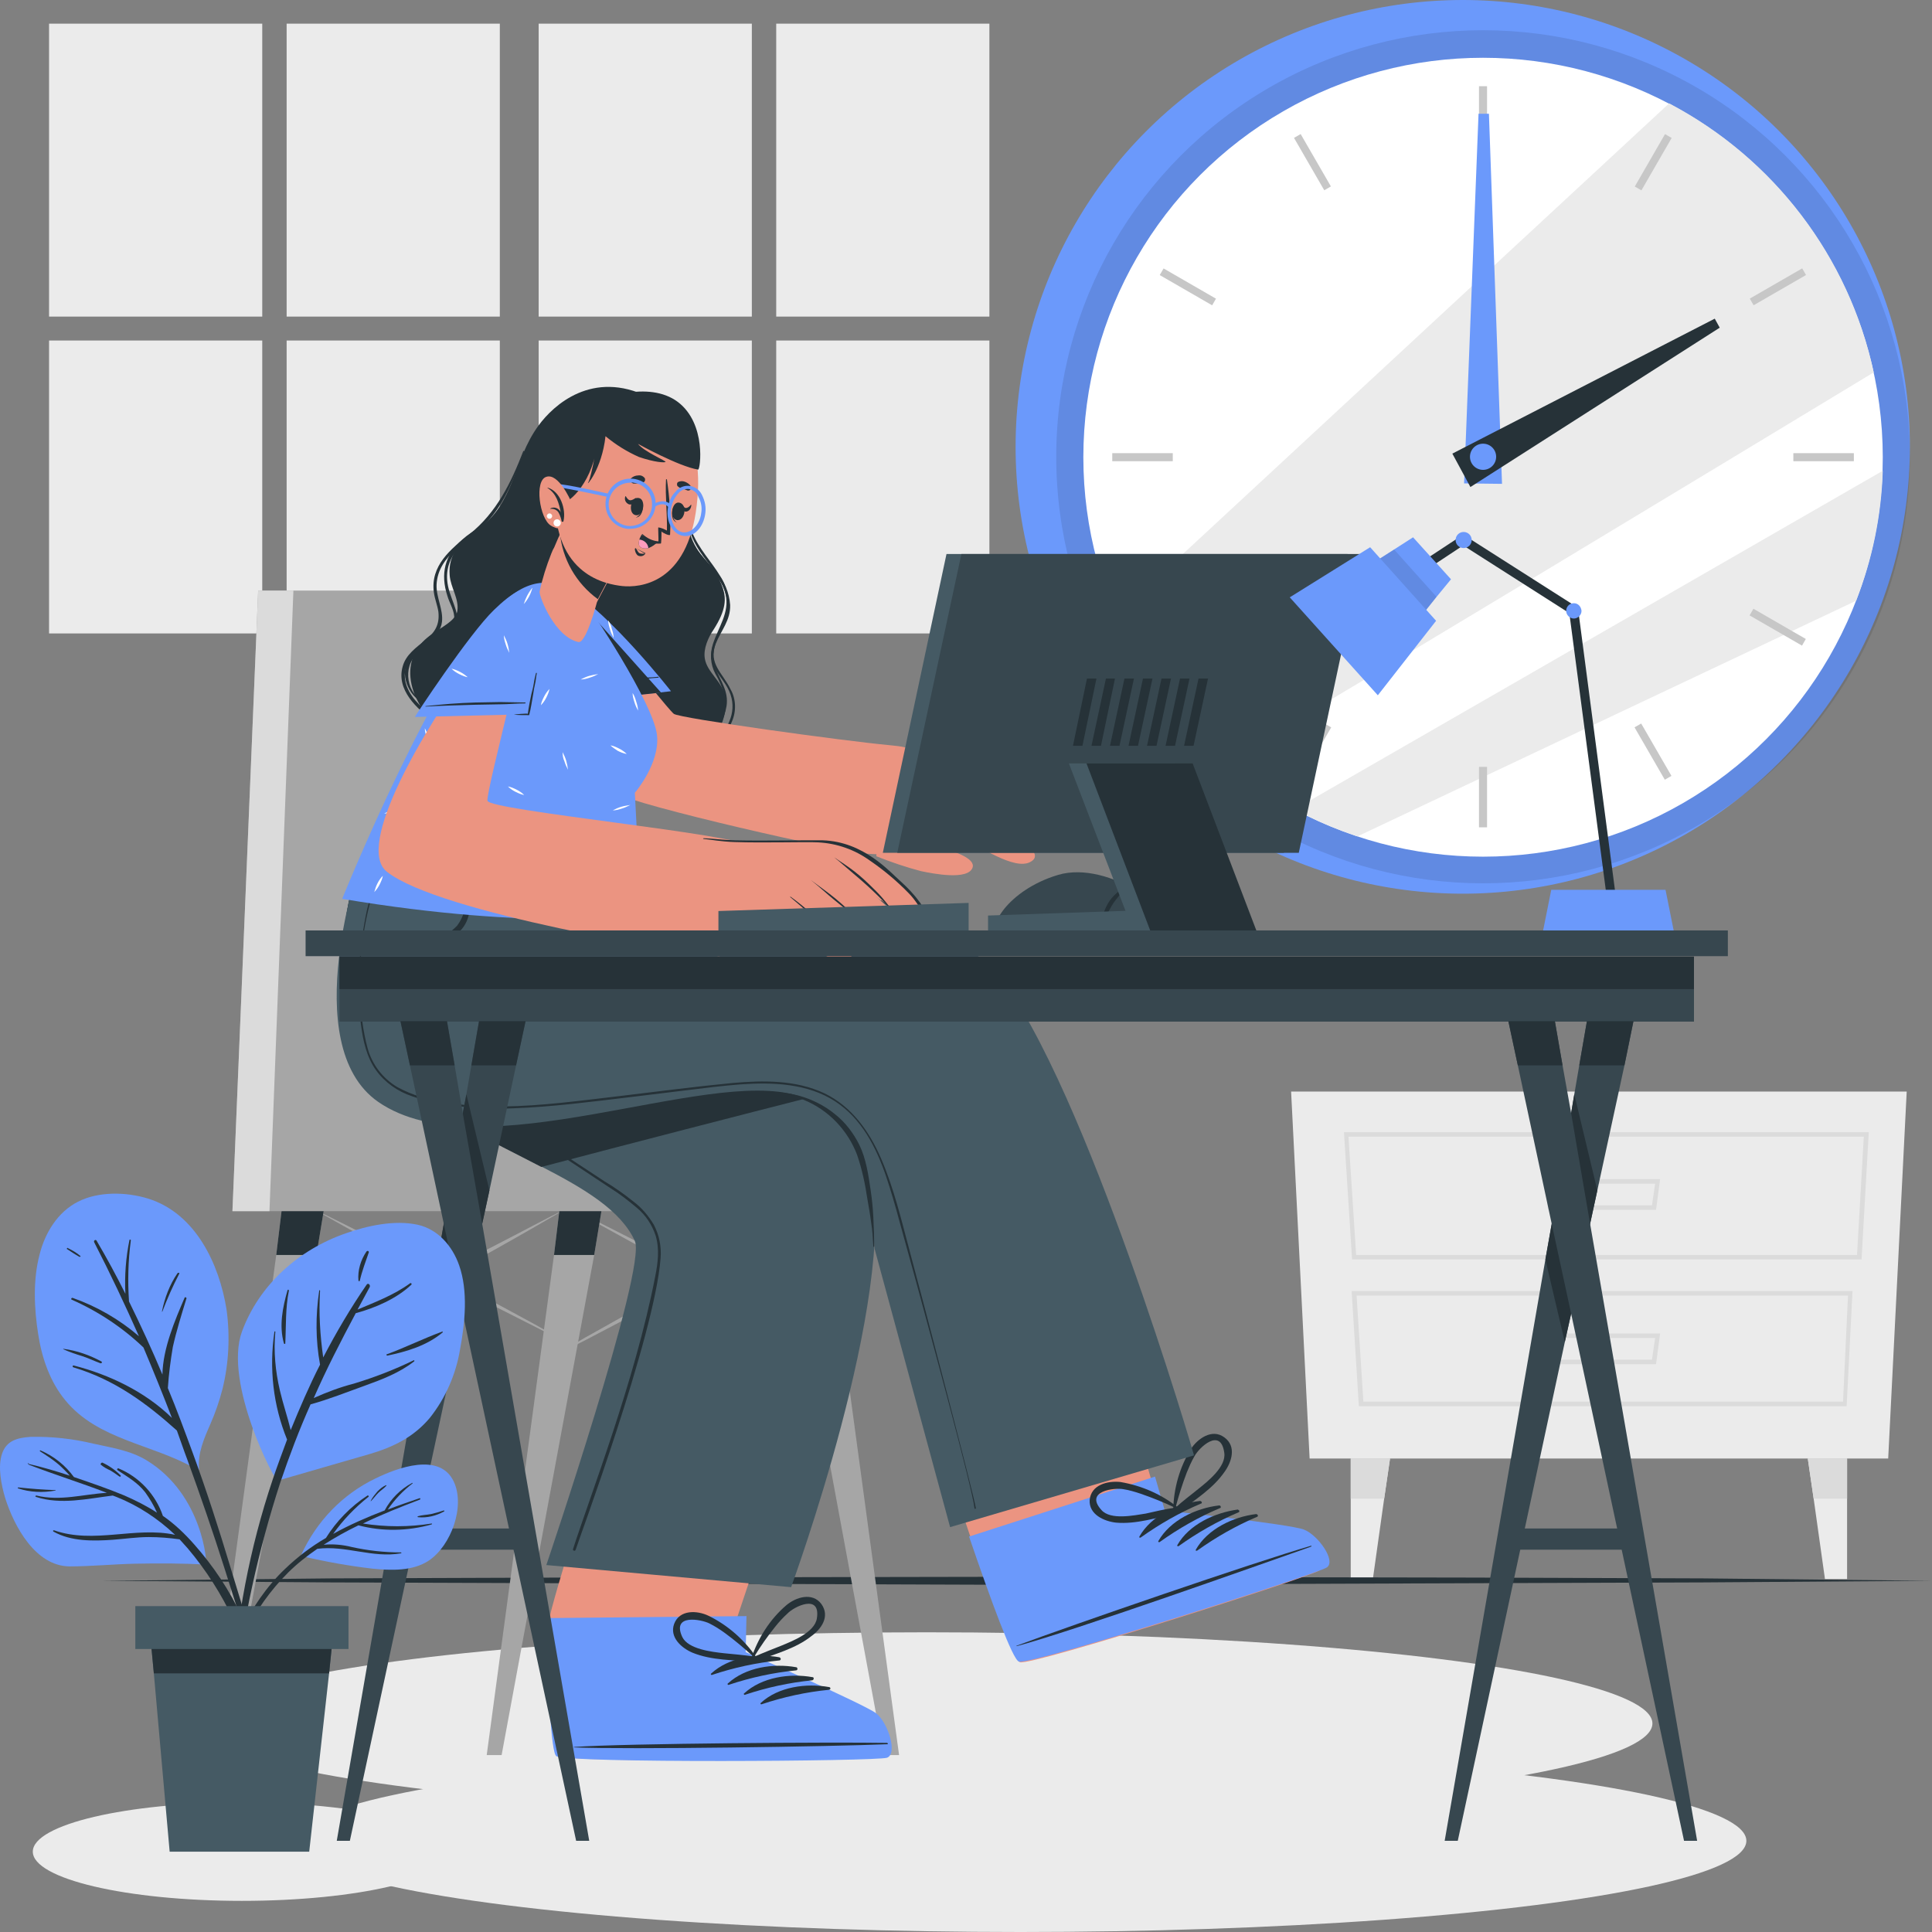 <?xml version="1.0" encoding="UTF-8"?>
<svg width="240px" height="240px" viewBox="0 0 240 240" version="1.1" xmlns="http://www.w3.org/2000/svg" xmlns:xlink="http://www.w3.org/1999/xlink">
    <rect x="0" y="0" width="240" height="240" fill="#808080" stroke="none"/>
    <title>Work time-cuate</title>
    <g id="Accueil" stroke="none" stroke-width="1" fill="none" fill-rule="evenodd">
        <g id="00-simply-ao-accueil" transform="translate(-1040, -3915)" fill-rule="nonzero">
            <g id="paragraphe-1-copy-3" transform="translate(140, 3525)">
                <g id="Work-time-cuate" transform="translate(900, 390)">
                    <g id="freepik--background-complete--inject-35" transform="translate(6.095, 2.939)">
                        <polygon id="Path" fill="#EBEBEB" points="230.763 132.66 154.291 132.66 156.591 178.245 228.463 178.245"></polygon>
                        <path d="M160.855,137.706 L226.05,137.706 L225.153,153.518 L161.865,153.518 L160.855,137.706 Z M225.433,138.267 L161.416,138.267 L162.37,152.957 L224.592,152.957 L225.433,138.267 Z" id="Shape" fill="#DBDBDB"></path>
                        <path d="M161.809,157.443 L224.031,157.443 L223.301,171.74 L162.707,171.74 L161.809,157.443 Z M223.47,158.003 L162.426,158.003 L163.268,171.18 L222.852,171.18 L223.47,158.003 Z" id="Shape" fill="#DBDBDB"></path>
                        <path d="M185.766,143.538 L200.129,143.538 L199.625,147.35 L186.215,147.35 L185.766,143.538 Z M199.512,144.098 L186.384,144.098 L186.72,146.79 L199.12,146.79 L199.512,144.098 Z" id="Shape" fill="#DBDBDB"></path>
                        <path d="M185.766,162.713 L200.129,162.713 L199.625,166.526 L186.215,166.526 L185.766,162.713 Z M199.512,163.274 L186.384,163.274 L186.72,165.965 L199.12,165.965 L199.512,163.274 Z" id="Shape" fill="#DBDBDB"></path>
                        <polygon id="Path" fill="#EBEBEB" points="223.357 178.245 223.357 193.215 220.608 193.215 219.205 183.235 218.476 178.245"></polygon>
                        <polygon id="Path" fill="#DBDBDB" points="223.357 178.245 223.357 183.235 219.205 183.235 218.476 178.245"></polygon>
                        <polygon id="Path" fill="#EBEBEB" points="161.697 178.245 161.697 193.215 164.446 193.215 165.849 183.235 166.578 178.245"></polygon>
                        <polygon id="Path" fill="#DBDBDB" points="161.697 178.245 161.697 183.235 165.849 183.235 166.578 178.245"></polygon>
                        <rect id="Rectangle" fill="#EBEBEB" x="90.33" y="0" width="26.482" height="36.389"></rect>
                        <rect id="Rectangle" fill="#EBEBEB" x="60.819" y="0" width="26.482" height="36.389"></rect>
                        <rect id="Rectangle" fill="#EBEBEB" x="90.33" y="39.361" width="26.482" height="36.389"></rect>
                        <rect id="Rectangle" fill="#EBEBEB" x="60.819" y="39.361" width="26.482" height="36.389"></rect>
                        <rect id="Rectangle" fill="#EBEBEB" x="29.512" y="0" width="26.482" height="36.389"></rect>
                        <rect id="Rectangle" fill="#EBEBEB" x="0" y="0" width="26.482" height="36.389"></rect>
                        <rect id="Rectangle" fill="#EBEBEB" x="29.512" y="39.361" width="26.482" height="36.389"></rect>
                        <rect id="Rectangle" fill="#EBEBEB" x="0" y="39.361" width="26.482" height="36.389"></rect>
                    </g>
                    <g id="freepik--Shadows--inject-35" transform="translate(4.075, 202.77)" fill="#EBEBEB">
                        <ellipse id="Oval" cx="25.977" cy="27.25" rx="25.977" ry="6.112"></ellipse>
                        <ellipse id="Oval" cx="111.033" cy="11.326" rx="90.162" ry="11.326"></ellipse>
                        <ellipse id="Oval" cx="122.703" cy="25.904" rx="90.162" ry="11.326"></ellipse>
                    </g>
                    <g id="freepik--Floor--inject-35" transform="translate(12.659, 195.873)" fill="#263238">
                        <polygon id="Path" points="198.895 0.7 170.506 0.8 113.67 1 56.835 0.8 28.446 0.7 0 0.5 28.446 0.2 56.835 0.1 113.67 0 170.506 0.1 198.895 0.2 227.341 0.5"></polygon>
                    </g>
                    <g id="freepik--Clock--inject-35" transform="translate(126.161, 0)">
                        <ellipse id="Oval" fill="#6B99FB" cx="55.545" cy="55.509" rx="55.545" ry="55.509"></ellipse>
                        <ellipse id="Oval" fill="#000000" opacity="0.1" cx="58.07" cy="56.742" rx="53.02" ry="52.986"></ellipse>
                        <ellipse id="Oval" fill="#FFFFFF" cx="58.07" cy="56.798" rx="49.654" ry="49.621"></ellipse>
                        <path d="M106.601,46.257 C83.99,59.938 46.792,82.422 26.033,94.757 C20.142,89.823 15.541,83.543 12.455,76.535 L81.185,12.84 C94.202,19.68 103.515,31.903 106.601,46.257 Z" id="Path" fill="#EBEBEB"></path>
                        <path d="M107.723,58.48 C107.555,64.031 106.433,69.47 104.413,74.628 L42.472,103.897 C39.779,102.999 37.142,101.878 34.673,100.532 C53.357,89.767 87.581,70.087 107.723,58.48 Z" id="Path" fill="#EBEBEB"></path>
                        <rect id="Rectangle" fill="#C7C7C7" x="57.565" y="10.709" width="1" height="7.513"></rect>
                        <polygon id="Rectangle" fill="#C7C7C7" transform="translate(36.877, 20.144) rotate(-30.001) translate(-36.877, -20.144) " points="36.399 16.387 37.353 16.387 37.355 23.902 36.401 23.901"></polygon>
                        <polygon id="Rectangle" fill="#C7C7C7" transform="translate(21.399, 35.637) rotate(-59.999) translate(-21.399, -35.637) " points="20.922 31.878 21.875 31.879 21.877 39.395 20.924 39.395"></polygon>
                        <rect id="Rectangle" fill="#C7C7C7" x="12.007" y="56.294" width="7.518" height="1"></rect>
                        <polygon id="Rectangle" fill="#C7C7C7" transform="translate(21.429, 77.903) rotate(-30.001) translate(-21.429, -77.903) " points="17.67 77.426 25.187 77.428 25.187 78.381 17.671 78.379"></polygon>
                        <polygon id="Rectangle" fill="#C7C7C7" transform="translate(36.914, 93.372) rotate(-60.033) translate(-36.914, -93.372) " points="33.157 92.894 40.671 92.896 40.672 93.85 33.157 93.848"></polygon>
                        <rect id="Rectangle" fill="#C7C7C7" x="57.565" y="95.262" width="1" height="7.513"></rect>
                        <polygon id="Rectangle" fill="#C7C7C7" transform="translate(79.18, 93.368) rotate(-30.001) translate(-79.18, -93.368) " points="78.702 89.61 79.655 89.611 79.658 97.125 78.704 97.125"></polygon>
                        <polygon id="Rectangle" fill="#C7C7C7" transform="translate(94.673, 77.911) rotate(-59.999) translate(-94.673, -77.911) " points="94.195 74.152 95.148 74.152 95.15 81.669 94.197 81.669"></polygon>
                        <rect id="Rectangle" fill="#C7C7C7" x="96.614" y="56.294" width="7.518" height="1"></rect>
                        <polygon id="Rectangle" fill="#C7C7C7" transform="translate(94.697, 35.629) rotate(-30.001) translate(-94.697, -35.629) " points="90.938 35.151 98.455 35.154 98.455 36.107 90.939 36.105"></polygon>
                        <polygon id="Rectangle" fill="#C7C7C7" transform="translate(79.208, 20.154) rotate(-60.033) translate(-79.208, -20.154) " points="75.451 19.676 82.966 19.678 82.966 20.632 75.451 20.63"></polygon>
                        <polygon id="Path" fill="#6B99FB" points="58.799 14.129 60.426 60.106 55.713 60.05 57.508 14.129"></polygon>
                        <polygon id="Path" fill="#263238" points="87.469 40.706 56.499 60.499 54.254 56.35 86.852 39.585"></polygon>
                        <ellipse id="Oval" fill="#6B99FB" cx="58.07" cy="56.742" rx="1.627" ry="1.626"></ellipse>
                    </g>
                    <g id="freepik--Chair--inject-35" transform="translate(25.9, 73.362)">
                        <path d="M36.076,81.581 C33.271,83.151 30.465,84.721 27.604,86.291 C24.743,87.861 21.937,89.375 19.076,90.832 L14.812,93.075 C13.353,93.804 11.951,94.533 10.492,95.262 C11.894,94.421 13.297,93.636 14.7,92.795 L18.908,90.44 C21.713,88.87 24.518,87.3 27.38,85.73 C30.241,84.16 33.046,82.646 35.908,81.188 C38.769,79.731 41.631,78.161 44.492,76.759 C41.687,78.385 38.881,80.011 36.076,81.581 Z" id="Path" fill="#A6A6A6"></path>
                        <path d="M20.871,80.74 C23.508,82.086 26.201,83.431 28.782,84.833 C31.363,86.235 34,87.636 36.637,89.038 L40.565,91.169 C41.855,91.898 43.145,92.627 44.436,93.355 C43.089,92.739 41.743,92.066 40.452,91.393 L36.469,89.375 C33.832,88.029 31.139,86.683 28.558,85.282 C25.977,83.88 23.34,82.534 20.703,81.076 C18.066,79.675 15.485,78.217 12.904,76.759 C15.597,78.049 18.234,79.394 20.871,80.74 Z" id="Path" fill="#A6A6A6"></path>
                        <path d="M68.169,81.581 C65.363,83.151 62.558,84.721 59.697,86.291 C56.835,87.861 54.03,89.375 51.169,90.832 L46.904,93.075 C45.446,93.804 44.043,94.533 42.584,95.262 C43.987,94.421 45.39,93.636 46.792,92.795 L51,90.44 C53.805,88.87 56.611,87.3 59.472,85.73 C62.334,84.16 65.139,82.646 68,81.188 C70.862,79.731 73.723,78.161 76.584,76.759 C73.779,78.385 70.974,80.011 68.169,81.581 Z" id="Path" fill="#A6A6A6"></path>
                        <path d="M52.964,80.74 C55.601,82.086 58.294,83.431 60.875,84.833 C63.456,86.235 66.093,87.636 68.73,89.038 L72.657,91.169 C73.947,91.898 75.238,92.627 76.528,93.355 C75.182,92.739 73.835,92.066 72.545,91.393 L68.561,89.375 C65.924,88.029 63.231,86.683 60.65,85.282 C58.07,83.88 55.433,82.534 52.796,81.076 C50.159,79.618 47.578,78.217 44.997,76.759 C47.69,78.049 50.327,79.394 52.964,80.74 Z" id="Path" fill="#A6A6A6"></path>
                        <polygon id="Path" fill="#A6A6A6" points="76.136 72.329 77.37 82.534 85.786 144.659 83.878 144.659 72.377 82.534 70.693 72.329"></polygon>
                        <polygon id="Path" fill="#263238" points="77.37 82.534 72.377 82.534 70.693 72.329 76.136 72.329"></polygon>
                        <polygon id="Path" fill="#A6A6A6" points="42.921 82.534 44.155 72.329 49.598 72.329 47.914 82.534 36.413 144.659 34.561 144.659"></polygon>
                        <polygon id="Path" fill="#263238" points="49.598 72.329 47.914 82.534 42.921 82.534 44.155 72.329"></polygon>
                        <polygon id="Path" fill="#A6A6A6" points="8.416 82.534 9.65 72.329 15.092 72.329 13.409 82.534 1.851 144.659 0 144.659"></polygon>
                        <polygon id="Path" fill="#263238" points="9.65 72.329 15.092 72.329 13.409 82.534 8.416 82.534"></polygon>
                        <polygon id="Path" fill="#A6A6A6" points="6.172 0 45.109 0 55.713 68.236 87.301 68.236 87.301 77.095 2.974 77.095"></polygon>
                        <polygon id="Path" fill="#DBDBDB" points="6.172 0 10.548 0 7.574 77.095 2.974 77.095"></polygon>
                    </g>
                    <g id="freepik--Character--inject-35" transform="translate(41.824, 48.061)">
                        <path d="M48.205,38.309 C47.812,36.515 46.017,35.45 45.736,33.768 C45.512,32.534 46.185,31.076 46.802,30.179 C48.429,27.656 48.373,26.254 47.98,25.021 C47.026,22.161 45.063,21.432 44.053,18.685 C42.875,15.433 44.446,11.508 43.604,8.2 C42.875,5.396 41.36,2.537 38.723,1.247 C31.766,-2.173 26.941,2.257 25.089,4.78 C21.835,9.209 22.172,14.48 17.459,17.732 C15.439,19.077 13.812,20.759 14.036,23.395 C14.148,24.909 15.214,26.31 14.99,27.824 C14.766,29.338 12.072,30.179 10.67,31.693 C8.931,33.543 8.762,35.898 9.716,38.309 C10.726,40.552 12.297,42.458 14.317,43.86 C18.805,47.056 24.696,48.458 30.139,48.962 C35.413,49.411 41.696,48.682 45.792,44.925 C47.419,43.243 48.71,40.776 48.205,38.309 Z" id="Path" fill="#263238"></path>
                        <path d="M11.063,39.318 C9.155,38.814 7.865,36.01 8.762,34.216 C9.323,33.039 10.558,32.422 11.68,31.861 C13.139,31.188 14.709,30.403 14.597,28.497 C14.541,27.656 13.98,26.759 13.756,25.974 C12.858,23.227 13.419,20.872 15.607,18.965 C16.898,17.788 18.525,17.171 19.871,16.05 C21.498,14.704 22.059,12.798 22.564,10.779 C22.564,10.723 22.62,10.723 22.62,10.779 C22.059,13.47 21.33,15.545 18.917,17.059 C15.719,19.077 12.69,21.32 14.036,25.525 C14.653,27.488 15.888,29.394 13.924,30.964 C12.746,31.917 11.175,32.254 9.997,33.207 C8.145,34.721 8.65,38.365 11.119,39.206 C11.231,39.206 11.175,39.375 11.063,39.318 Z" id="Path" fill="#263238"></path>
                        <path d="M12.241,41.449 C12.241,41.505 12.129,41.561 12.072,41.505 C9.997,40.047 7.36,37.636 8.201,34.721 C8.594,33.263 9.884,32.366 11.063,31.413 C12.241,30.459 12.802,29.506 12.634,27.936 C12.521,27.151 12.185,26.366 12.072,25.525 C11.624,22.217 14.148,20.143 16.505,18.292 C19.871,15.601 21.667,11.901 23.181,7.976 C23.181,7.92 23.294,7.976 23.294,8.032 C22.115,11.116 20.937,14.311 18.749,16.722 C16.561,19.133 12.577,20.816 12.409,24.572 C12.353,26.142 13.251,27.656 13.082,29.17 C12.97,30.235 12.297,30.852 11.511,31.525 C9.716,32.983 7.752,34.553 8.706,37.188 C9.379,38.982 10.894,40.047 12.297,41.225 C12.241,41.337 12.241,41.393 12.241,41.449 Z" id="Path" fill="#263238"></path>
                        <path d="M49.102,41.561 C47.924,44.533 44.165,46.776 40.967,46.776 C40.743,46.776 40.799,46.495 40.967,46.495 C45.231,46.439 51.122,42.01 48.541,37.356 C47.924,36.235 46.97,35.338 46.634,34.104 C46.297,32.87 46.858,31.749 47.419,30.684 C48.653,28.329 49.046,26.142 47.419,23.843 C46.521,22.554 45.287,21.488 44.389,20.255 C42.65,17.788 42.426,14.816 42.314,11.901 C42.314,11.844 42.37,11.844 42.37,11.901 C42.594,14.031 42.762,16.274 43.604,18.292 C44.389,20.143 45.848,21.432 47.083,22.946 C48.149,24.068 48.766,25.525 48.878,27.095 C48.934,29.002 47.756,30.235 47.083,31.917 C46.129,34.384 47.98,35.562 48.934,37.58 C49.607,38.758 49.663,40.272 49.102,41.561 Z" id="Path" fill="#263238"></path>
                        <path d="M46.073,44.028 C43.436,46.551 39.957,47.953 36.31,47.841 C36.142,47.841 36.198,47.617 36.31,47.617 C40.294,47.673 44.782,45.879 47.083,42.29 C47.924,41.169 48.261,39.767 48.149,38.365 C47.924,37.412 47.531,36.459 47.026,35.618 C46.409,34.44 46.353,33.095 46.746,31.917 C47.419,29.843 48.822,28.048 48.317,25.806 C47.868,23.675 46.185,22.105 45.063,20.367 C43.267,17.62 42.762,14.255 43.604,11.059 C43.604,11.003 43.66,11.003 43.66,11.059 C43.155,13.414 43.323,15.825 44.165,18.068 C45.007,20.143 46.521,21.657 47.644,23.507 C48.541,24.853 48.822,26.535 48.485,28.105 C47.924,30.459 46.073,32.478 47.083,35.001 C47.7,36.571 48.71,37.805 48.429,39.655 C48.149,41.337 47.307,42.851 46.073,44.028 Z" id="Path" fill="#263238"></path>
                        <path d="M64.524,165.111 C63.119,163.988 49.349,157.996 49.349,157.996 L49.443,153.784 L55.859,134.64 L31.879,134.874 C31.879,134.874 27.148,149.29 26.165,154.018 C25.884,155.422 26.867,169.745 27.383,170.072 C28.741,170.915 64.618,170.681 65.836,170.26 C67.053,169.792 65.929,166.234 64.524,165.111 Z" id="Path" fill="#EB9481"></path>
                        <path d="M67.021,164.775 C65.529,163.632 50.806,157.17 50.806,157.17 L50.906,152.696 L25.987,152.945 C26.235,161.544 26.633,169.646 27.28,170.093 C28.772,170.988 67.021,170.739 68.364,170.292 C69.707,169.795 68.513,165.968 67.021,164.775 Z" id="Path" fill="#6B99FB"></path>
                        <path d="M68.367,168.614 C61.925,168.895 35.909,169.287 29.517,169.007 C29.467,169.007 29.467,168.951 29.517,168.951 C35.909,168.502 61.925,168.334 68.367,168.446 C68.517,168.502 68.517,168.614 68.367,168.614 Z" id="Path" fill="#263238"></path>
                        <path d="M55.162,158.036 C55.162,158.148 55.05,158.205 54.993,158.205 C52.132,158.485 49.327,159.102 46.634,159.999 C46.521,160.055 46.409,159.887 46.521,159.831 C48.71,157.812 52.188,157.307 54.993,157.812 C55.106,157.868 55.162,157.924 55.162,158.036 Z" id="Path" fill="#263238"></path>
                        <path d="M57.238,159.27 C57.238,159.382 57.125,159.438 57.069,159.438 C54.208,159.718 51.403,160.335 48.71,161.232 C48.597,161.288 48.485,161.12 48.597,161.064 C50.786,159.046 54.264,158.541 57.069,159.046 C57.182,159.046 57.238,159.158 57.238,159.27 Z" id="Path" fill="#263238"></path>
                        <path d="M59.257,160.447 C59.257,160.559 59.201,160.616 59.089,160.672 C56.228,160.952 53.422,161.569 50.729,162.466 C50.617,162.522 50.505,162.354 50.617,162.298 C52.805,160.279 56.284,159.775 59.089,160.279 C59.201,160.279 59.257,160.335 59.257,160.447 Z" id="Path" fill="#263238"></path>
                        <path d="M61.165,161.513 C61.277,161.513 61.333,161.625 61.333,161.681 C61.333,161.793 61.221,161.849 61.165,161.849 C58.304,162.129 55.498,162.746 52.805,163.643 C52.693,163.699 52.581,163.587 52.693,163.475 C54.881,161.457 58.36,161.008 61.165,161.513 L61.165,161.513 Z" id="Path" fill="#263238"></path>
                        <path d="M60.211,151.196 C59.089,149.682 57.013,150.355 55.835,151.364 C53.815,153.102 52.356,155.401 51.515,157.924 C51.515,157.924 51.515,157.924 51.515,157.924 C51.515,157.98 51.571,157.98 51.571,157.98 C51.571,158.205 51.795,158.429 52.02,158.317 C54.376,157.42 57.013,156.747 58.977,155.177 C60.155,154.336 61.333,152.766 60.211,151.196 Z M59.65,152.99 C59.37,154.728 56.621,155.794 55.274,156.354 C54.152,156.803 52.974,157.251 51.852,157.756 C52.637,156.466 53.535,155.177 54.489,153.999 C54.937,153.439 55.442,152.878 56.003,152.373 C56.789,151.532 60.155,149.85 59.65,152.99 L59.65,152.99 Z" id="Shape" fill="#263238"></path>
                        <path d="M44.221,157.251 C46.578,158.205 49.271,158.148 51.795,158.373 C51.852,158.373 51.852,158.373 51.908,158.373 C52.076,158.317 52.188,158.092 52.132,157.924 C52.132,157.924 52.132,157.924 52.132,157.924 C52.188,157.924 52.188,157.868 52.132,157.812 C50.617,155.625 48.597,153.831 46.185,152.654 C44.782,151.981 42.594,151.869 41.921,153.663 C41.304,155.345 42.875,156.691 44.221,157.251 Z M42.931,155.289 C41.584,152.373 45.287,153.102 46.297,153.607 C46.97,153.943 47.587,154.336 48.205,154.784 C49.439,155.681 50.617,156.691 51.739,157.7 C50.505,157.532 49.271,157.42 48.092,157.307 C46.578,157.139 43.66,156.803 42.931,155.289 Z" id="Shape" fill="#263238"></path>
                        <path d="M3.096,58.438 L19.647,58.438 C19.647,58.438 46.634,75.147 59.65,87.987 C63.297,91.575 65.822,94.883 66.383,97.462 C69.693,112.994 56.452,149.102 56.452,149.102 L26.043,146.355 C26.043,146.355 38.554,109.461 37.04,106.097 C35.3,102.284 30.756,99.593 25.426,96.846 C19.198,93.594 11.848,90.285 6.574,85.071 C-3.805,74.754 3.096,58.438 3.096,58.438 Z" id="Path" fill="#455A64"></path>
                        <path d="M7.36,79.464 C10.502,84.51 15.888,87.594 20.713,90.734 L29.521,96.565 L34.01,99.537 C35.188,100.266 36.254,101.107 37.32,102.004 C38.386,102.901 39.172,104.079 39.62,105.424 C40.125,107.106 39.901,108.844 39.564,110.527 C37.04,123.535 31.429,137.888 29.353,144.392 C29.353,144.448 29.353,144.561 29.465,144.561 C29.578,144.617 29.634,144.561 29.69,144.448 C29.914,143.607 39.508,117.928 40.238,108.228 C40.35,106.77 40.069,105.368 39.396,104.079 C38.723,102.957 37.881,101.948 36.815,101.163 C35.693,100.266 34.515,99.425 33.28,98.696 L28.848,95.78 L19.983,89.893 C15.102,86.697 9.604,83.445 6.855,78.062 C3.993,72.455 4.554,65.839 5.284,59.84 C5.284,59.784 5.171,59.784 5.171,59.84 C5.115,60.569 5.003,61.354 4.947,62.083 C4.442,67.97 4.105,74.25 7.36,79.464 Z" id="Path" fill="#263238"></path>
                        <path d="M3.096,58.494 L19.647,58.494 C19.647,58.494 46.634,75.203 59.65,88.043 C50.393,90.398 36.479,93.986 25.426,96.902 C19.198,93.65 11.848,90.342 6.574,85.127 C-3.805,74.754 3.096,58.494 3.096,58.494 Z" id="Path" fill="#263238"></path>
                        <path d="M119.27,142.432 C117.565,141.77 102.457,140.113 102.457,140.113 L101.273,136.043 L95.874,117.442 L72.809,124.873 C72.809,124.873 75.84,134.386 78.871,143.284 C79.298,144.657 79.771,145.982 80.245,147.308 C82.376,153.318 84.271,158.241 84.886,158.43 C86.449,158.856 120.975,147.828 122.065,147.024 C123.154,146.172 120.975,143.048 119.27,142.432 Z" id="Path" fill="#EB9481"></path>
                        <path d="M120.156,141.947 C118.413,141.269 102.868,139.576 102.868,139.576 L101.657,135.365 L78.558,142.818 C81.27,150.755 83.982,158.159 84.757,158.353 C86.403,158.789 121.9,147.464 123.014,146.641 C124.176,145.819 121.9,142.625 120.156,141.947 Z" id="Path" fill="#6B99FB"></path>
                        <path d="M120.997,144.084 C114.152,146.495 91.436,154.578 84.479,156.428 C84.423,156.428 84.423,156.372 84.479,156.372 C91.211,153.849 114.04,145.99 120.997,143.972 C121.109,143.916 121.165,144.028 120.997,144.084 Z" id="Path" fill="#263238"></path>
                        <path d="M107.452,138.505 C107.509,138.617 107.452,138.729 107.34,138.729 C104.703,139.851 102.235,141.253 99.878,142.935 C99.766,142.991 99.654,142.935 99.71,142.822 C101.169,140.243 104.367,138.729 107.228,138.393 C107.34,138.393 107.396,138.449 107.452,138.505 Z" id="Path" fill="#263238"></path>
                        <path d="M109.809,139.066 C109.865,139.178 109.809,139.29 109.697,139.29 C107.06,140.411 104.591,141.813 102.235,143.495 C102.178,143.551 102.01,143.495 102.066,143.383 C103.525,140.804 106.723,139.29 109.584,138.954 C109.697,138.954 109.753,138.954 109.809,139.066 Z" id="Path" fill="#263238"></path>
                        <path d="M112.109,139.57 C112.165,139.683 112.109,139.795 112.053,139.795 C109.416,140.916 106.947,142.318 104.591,144 C104.535,144.056 104.367,144 104.423,143.888 C105.881,141.309 109.079,139.851 111.941,139.458 C111.997,139.514 112.053,139.514 112.109,139.57 Z" id="Path" fill="#263238"></path>
                        <path d="M114.41,140.131 C114.466,140.243 114.41,140.355 114.353,140.355 C111.716,141.477 109.248,142.879 106.891,144.561 C106.779,144.617 106.667,144.561 106.723,144.448 C108.182,141.869 111.38,140.355 114.241,140.019 C114.297,140.075 114.41,140.075 114.41,140.131 Z" id="Path" fill="#263238"></path>
                        <path d="M110.258,130.487 C108.743,129.366 106.947,130.655 106.106,131.945 C104.703,134.244 103.974,136.823 103.918,139.514 C103.918,139.514 103.918,139.514 103.918,139.514 C103.918,139.57 103.974,139.57 104.03,139.57 C104.03,139.627 104.03,139.627 104.086,139.683 C104.198,139.851 104.423,139.907 104.591,139.795 C106.555,138.281 108.855,136.879 110.314,134.748 C111.155,133.571 111.829,131.609 110.258,130.487 Z M110.258,132.394 C110.538,134.132 108.182,135.982 107.06,136.879 C106.106,137.664 105.096,138.393 104.198,139.234 C104.591,137.776 105.04,136.318 105.601,134.861 C105.881,134.188 106.162,133.515 106.555,132.842 C107.116,131.777 109.809,129.198 110.258,132.394 L110.258,132.394 Z" id="Shape" fill="#263238"></path>
                        <path d="M96.792,141.084 C99.317,141.309 101.898,140.468 104.367,139.907 C104.423,139.907 104.479,139.851 104.479,139.851 C104.647,139.739 104.647,139.514 104.535,139.346 C104.535,139.346 104.535,139.346 104.535,139.346 C104.535,139.29 104.535,139.29 104.535,139.234 C102.459,137.552 99.99,136.487 97.353,136.038 C95.782,135.87 93.706,136.375 93.538,138.281 C93.426,140.075 95.334,140.916 96.792,141.084 Z M94.997,139.514 C92.865,137.159 96.624,136.711 97.746,136.935 C98.475,137.047 99.205,137.272 99.878,137.496 C101.337,138.001 102.74,138.561 104.142,139.234 C102.908,139.402 101.73,139.683 100.495,139.963 C99.037,140.187 96.119,140.804 94.997,139.514 Z" id="Shape" fill="#263238"></path>
                        <path d="M82.149,72.96 C73.901,62.531 37.096,65.335 37.096,65.335 C36.422,62.755 32.832,58.382 32.832,58.382 L3.096,58.382 C3.096,58.382 -5.096,81.707 5.171,88.828 C17.851,97.575 45.792,84.51 57.238,88.043 C63.97,90.173 65.99,95.668 66.832,107.106 L76.201,141.645 L106.499,132.73 C106.555,132.786 93.145,86.977 82.149,72.96 Z" id="Path" fill="#455A64"></path>
                        <path d="M52.076,87.65 C53.086,87.594 54.096,87.65 55.106,87.762 C56.116,87.931 57.069,88.155 57.967,88.547 C61.053,89.781 63.465,92.304 64.644,95.388 C65.261,97.182 65.654,99.032 65.934,100.939 C66.102,101.892 66.271,102.845 66.383,103.742 C66.551,104.751 66.607,105.761 66.663,106.77 C66.663,106.882 66.776,106.826 66.776,106.77 C66.776,105.817 66.72,104.247 66.663,103.125 C66.607,102.004 66.495,100.883 66.327,99.761 C66.046,97.855 65.766,95.892 64.924,94.154 C64.195,92.696 63.185,91.351 61.894,90.342 C60.604,89.276 59.033,88.491 57.406,88.043 C55.667,87.594 53.871,87.482 52.132,87.65 C52.076,87.594 52.076,87.65 52.076,87.65 Z" id="Path" fill="#263238"></path>
                        <path d="M9.379,69.82 C9.379,69.876 9.436,69.932 9.492,69.932 C10.614,69.876 11.736,69.596 12.746,69.147 C13.756,68.755 14.709,68.194 15.495,67.409 C17.01,65.671 16.449,63.428 16.673,61.41 C16.673,61.354 16.561,61.354 16.561,61.41 C16.505,61.97 16.393,62.531 16.28,63.036 C16.168,63.54 16.112,64.045 16,64.494 C15.832,65.391 15.495,66.232 14.934,66.961 C14.205,67.69 13.363,68.306 12.409,68.755 C11.455,69.203 10.445,69.596 9.436,69.82 C9.436,69.708 9.379,69.764 9.379,69.82 Z" id="Path" fill="#263238"></path>
                        <path d="M2.927,78.511 C3.152,80.473 3.488,82.548 4.498,84.286 C5.452,85.912 6.967,87.146 8.706,87.875 C10.726,88.659 12.802,89.164 14.934,89.332 C17.29,89.613 19.647,89.725 22.003,89.613 C26.716,89.444 31.429,88.828 36.142,88.267 L43.492,87.37 C45.736,87.09 47.98,86.809 50.224,86.641 C54.208,86.361 58.528,86.529 61.951,88.772 C65.205,90.902 67,94.435 68.234,98.023 C68.852,99.873 69.413,101.78 69.918,103.686 L71.881,110.807 C73.172,115.573 79.007,136.879 79.231,139.29 C79.231,139.402 79.399,139.402 79.399,139.29 C79.287,138.169 72.555,112.433 71.264,107.667 C70.198,103.686 69.244,99.593 67.617,95.836 C66.159,92.472 63.97,89.388 60.604,87.762 C57.069,86.08 52.974,86.136 49.158,86.473 C44.502,86.921 39.845,87.538 35.132,88.099 C30.307,88.659 25.482,89.332 20.657,89.388 C18.3,89.444 15.888,89.276 13.531,88.884 C11.455,88.603 9.379,87.987 7.528,86.977 C5.733,85.912 4.386,84.174 3.825,82.099 C3.264,79.969 2.983,77.782 2.927,75.539 C2.703,70.885 3.376,66.176 4.835,61.746 C4.835,61.69 4.723,61.634 4.723,61.69 C4.386,62.755 4.049,63.821 3.769,64.942 C2.815,69.428 2.478,74.025 2.927,78.511 Z" id="Path" fill="#263238"></path>
                        <path d="M25.661,25.652 C26.72,24.455 29.391,25.606 32.754,29.656 C37.636,35.548 41.229,40.059 41.874,40.611 C42.518,41.164 63.092,43.99 68.573,44.497 C70.185,44.635 71.337,44.865 71.659,45.187 C72.949,46.568 70.416,58.167 68.666,58.122 C67.975,58.075 66.961,58.075 65.764,57.983 C62.724,57.799 37.222,52.027 34.688,50.462 C31.556,48.575 28.885,40.335 25.661,29.748 C25.016,27.769 25.062,26.342 25.661,25.652 Z" id="Path" fill="#EB9481"></path>
                        <path d="M69.792,45.1 C69.792,45.1 76.784,44.063 83.459,45.19 C85.76,45.595 92.616,50.824 91.443,52.898 C91.353,53.123 91.127,53.259 90.902,53.304 C91.624,54.25 91.984,55.152 91.443,55.828 C91.082,56.189 90.496,56.324 90,56.143 C90.27,56.639 90.315,57.135 89.864,57.496 C89.143,58.127 87.068,57.315 85.083,56.234 C86.301,57.18 87.158,58.127 86.526,58.758 C84.812,60.381 80.663,57.541 77.595,56.008 C76.017,55.197 73.626,54.34 73.22,55.377 C72.995,56.008 74.167,56.865 75.069,57.18 C76.829,57.766 79.355,58.578 78.994,59.705 C78.452,61.327 74.077,60.471 72.589,60.155 C70.694,59.659 68.845,59.028 67.041,58.307 C67.041,58.307 67.356,47.353 69.792,45.1 Z" id="Path" fill="#EB9481"></path>
                        <path d="M77.548,46.495 C78.951,46.664 80.353,47 81.7,47.448 C83.046,47.953 84.281,48.626 85.403,49.523 C87.815,51.317 90.06,53.28 92.192,55.354 C92.248,55.41 92.304,55.354 92.248,55.298 C91.294,54.345 90.34,53.392 89.386,52.439 C88.489,51.654 85.964,49.299 83.383,47.953 C81.532,47 79.68,46.72 77.548,46.495 C77.548,46.439 77.548,46.495 77.548,46.495 Z" id="Path" fill="#263238"></path>
                        <path d="M28.624,24.909 C34.178,28.385 41.528,37.805 41.528,37.805 L27.782,39.375 C27.782,39.375 24.977,32.366 24.472,28.665 C24.023,24.965 26.379,23.507 28.624,24.909 Z" id="Path" fill="#6B99FB"></path>
                        <path d="M27.67,37.58 C29.69,37.3 31.71,37.076 33.785,36.795 C34.795,36.683 35.805,36.571 36.871,36.459 C37.937,36.347 38.891,36.179 39.957,36.122 C40.013,36.122 40.013,36.01 39.957,36.01 C38.947,36.122 37.937,36.122 36.871,36.179 C35.805,36.235 34.851,36.403 33.785,36.515 C31.766,36.739 29.746,37.076 27.67,37.468 C27.67,37.468 27.67,37.58 27.67,37.58 Z" id="Path" fill="#263238"></path>
                        <path d="M28.512,29.002 C28.175,28.833 27.838,28.609 27.558,28.329 C28.287,28.497 29.016,28.89 29.578,29.394 C29.241,29.282 28.848,29.17 28.512,29.002 Z M30.307,36.347 C30.7,36.347 31.092,36.235 31.429,36.122 C31.822,36.01 32.158,35.842 32.495,35.674 C32.102,35.674 31.71,35.786 31.373,35.898 C30.98,36.01 30.644,36.179 30.307,36.347 Z M33.729,29.002 C33.729,29.394 33.842,29.787 33.954,30.123 C34.066,30.516 34.234,30.852 34.403,31.188 C34.403,30.796 34.29,30.403 34.178,30.067 C34.122,29.675 33.954,29.338 33.729,29.002 Z" id="Shape" fill="#FFFFFF"></path>
                        <path d="M28.624,24.909 L40.294,37.973 L38.723,38.141 L38.162,38.197 L33.842,38.702 L33.224,38.758 L28.904,39.262 L28.343,39.318 L27.782,39.375 C26.492,36.291 25.482,33.095 24.696,29.843 C24.64,29.675 24.64,29.506 24.584,29.338 C24.528,29.17 24.472,28.89 24.472,28.721 C24.023,24.965 26.155,23.899 28.624,24.909 Z" id="Path" fill="#263238"></path>
                        <path d="M37.04,50.42 C37.04,50.42 40.182,46.776 39.789,43.243 C39.34,39.262 31.373,27.264 30.7,26.591 C28.007,24.011 24.64,23.17 20.881,26.591 C12.577,34.104 0.683,63.596 0.683,63.596 C24.752,67.633 37.825,65.615 37.825,65.615 L37.04,50.42 Z" id="Path" fill="#6B99FB"></path>
                        <path d="M14.261,50.588 C14.429,50.252 14.653,49.916 14.934,49.635 C14.822,50.028 14.709,50.364 14.541,50.701 C14.373,51.037 14.148,51.373 13.868,51.654 C13.98,51.317 14.092,50.925 14.261,50.588 Z M25.762,38.477 C25.594,38.814 25.426,39.15 25.37,39.543 C25.65,39.262 25.875,38.926 26.043,38.59 C26.211,38.253 26.379,37.861 26.436,37.524 C26.155,37.805 25.931,38.141 25.762,38.477 L25.762,38.477 Z M4.667,62.755 C4.947,62.475 5.171,62.139 5.34,61.802 C5.508,61.466 5.676,61.073 5.733,60.737 C5.452,61.017 5.228,61.354 5.059,61.69 C4.891,62.027 4.779,62.363 4.667,62.755 Z M28.568,55.971 C28.848,55.691 29.073,55.354 29.241,55.018 C29.409,54.681 29.578,54.289 29.634,53.953 C29.353,54.233 29.129,54.569 28.96,54.906 C28.792,55.242 28.624,55.579 28.568,55.971 Z M23.686,25.918 C23.518,26.254 23.35,26.591 23.238,26.983 C23.743,26.422 24.135,25.694 24.304,24.965 C24.079,25.245 23.855,25.581 23.686,25.918 L23.686,25.918 Z M23.294,50.701 C23.013,50.42 22.676,50.196 22.34,50.028 C22.003,49.859 21.61,49.691 21.274,49.635 C21.554,49.916 21.891,50.14 22.228,50.308 C22.564,50.476 22.957,50.644 23.294,50.701 Z M34.908,45.206 C35.244,45.374 35.637,45.542 36.03,45.598 C35.749,45.318 35.413,45.094 35.076,44.925 C34.739,44.757 34.403,44.589 34.01,44.533 C34.234,44.757 34.571,44.981 34.908,45.206 L34.908,45.206 Z M28.512,29.002 C28.848,29.17 29.241,29.338 29.578,29.394 C29.016,28.89 28.287,28.497 27.558,28.329 C27.894,28.609 28.175,28.833 28.512,29.002 L28.512,29.002 Z M26.379,63.092 C26.716,63.26 27.053,63.428 27.445,63.54 C26.884,63.036 26.155,62.643 25.426,62.475 C25.706,62.699 26.043,62.924 26.379,63.092 L26.379,63.092 Z M15.214,35.674 C15.551,35.842 15.944,36.01 16.337,36.066 C15.775,35.562 15.046,35.169 14.317,35.001 C14.597,35.281 14.878,35.506 15.214,35.674 L15.214,35.674 Z M11.231,58.606 C11.568,58.775 11.96,58.943 12.353,58.999 C12.072,58.718 11.736,58.494 11.399,58.326 C11.063,58.158 10.726,57.99 10.333,57.933 C10.614,58.214 10.894,58.438 11.231,58.606 L11.231,58.606 Z M19.591,56.139 C19.198,56.251 18.861,56.42 18.525,56.588 C18.917,56.588 19.31,56.476 19.647,56.364 C20.04,56.251 20.376,56.083 20.713,55.915 C20.376,55.971 19.983,56.027 19.591,56.139 L19.591,56.139 Z M35.356,52.158 C34.964,52.27 34.627,52.439 34.29,52.607 C34.683,52.607 35.076,52.495 35.413,52.383 C35.805,52.27 36.142,52.102 36.479,51.934 C36.142,51.99 35.749,52.046 35.356,52.158 L35.356,52.158 Z M19.142,42.01 C18.749,42.122 18.412,42.29 18.076,42.458 C18.469,42.458 18.861,42.346 19.198,42.234 C19.591,42.122 19.927,41.954 20.264,41.785 C19.871,41.785 19.535,41.898 19.142,42.01 L19.142,42.01 Z M31.373,35.898 C30.98,36.01 30.644,36.179 30.307,36.347 C30.7,36.347 31.092,36.235 31.429,36.122 C31.822,36.01 32.158,35.842 32.495,35.674 C32.102,35.73 31.766,35.786 31.373,35.898 L31.373,35.898 Z M6.967,52.551 C6.574,52.663 6.237,52.831 5.901,52.999 C6.294,52.999 6.686,52.887 7.023,52.775 C7.416,52.663 7.752,52.495 8.089,52.327 C7.696,52.383 7.36,52.439 6.967,52.551 L6.967,52.551 Z M11.399,43.468 C11.287,43.075 11.119,42.739 10.95,42.402 C10.95,42.795 11.063,43.187 11.175,43.524 C11.287,43.916 11.455,44.253 11.624,44.589 C11.624,44.253 11.568,43.86 11.399,43.468 L11.399,43.468 Z M28.512,46.439 C28.399,46.047 28.231,45.71 28.063,45.374 C28.063,45.766 28.119,46.159 28.287,46.495 C28.399,46.888 28.568,47.224 28.736,47.561 C28.68,47.168 28.624,46.832 28.512,46.439 L28.512,46.439 Z M33.28,60.793 C33.28,61.185 33.393,61.578 33.505,61.914 C33.617,62.307 33.785,62.643 33.954,62.98 C33.954,62.587 33.842,62.195 33.729,61.858 C33.673,61.466 33.505,61.129 33.28,60.793 Z M17.01,62.98 C16.898,62.587 16.729,62.251 16.561,61.914 C16.561,62.307 16.673,62.699 16.785,63.036 C16.898,63.428 17.066,63.765 17.234,64.101 C17.178,63.709 17.122,63.316 17.01,62.98 L17.01,62.98 Z M21.218,31.917 C21.106,31.525 20.937,31.188 20.769,30.852 C20.769,31.244 20.881,31.637 20.993,31.973 C21.106,32.366 21.274,32.702 21.442,33.039 C21.386,32.646 21.33,32.254 21.218,31.917 L21.218,31.917 Z M36.759,38.029 C36.759,38.421 36.871,38.814 36.983,39.15 C37.096,39.543 37.264,39.879 37.432,40.216 C37.432,39.823 37.32,39.431 37.208,39.094 C37.096,38.702 36.983,38.365 36.759,38.029 Z" id="Shape" fill="#FFFFFF"></path>
                        <path d="M26.66,20.703 C26.772,20.479 26.828,20.255 26.941,20.087 C27.053,19.918 27.109,19.694 27.221,19.47 C27.333,19.246 27.445,18.909 27.558,18.685 C27.614,18.573 27.67,18.517 27.67,18.405 L27.782,18.18 C28.568,16.386 29.185,14.984 29.185,14.984 L29.97,15.769 L35.132,21.432 L32.495,26.422 L32.327,26.759 C32.327,26.759 30.98,31.917 30.026,31.693 C27.109,31.076 25.201,26.142 25.201,25.469 C25.538,23.843 26.043,22.273 26.66,20.703 Z" id="Path" fill="#EB9481"></path>
                        <path d="M29.129,14.928 L29.914,15.713 L35.076,21.376 L32.439,26.366 C29.746,24.404 28.007,21.376 27.726,18.068 C28.512,16.33 29.129,14.928 29.129,14.928 Z" id="Path" fill="#263238"></path>
                        <path d="M36.591,1.416 C32.158,1.135 27.221,3.77 27.109,13.639 C26.997,23.507 33.561,24.516 35.469,24.74 C37.601,24.965 43.604,24.516 44.726,14.704 C45.904,4.892 41.023,1.696 36.591,1.416 Z" id="Path" fill="#EB9481"></path>
                        <path d="M43.828,12.854 C43.997,12.742 44.109,12.517 43.997,12.349 C43.828,12.069 43.548,11.901 43.267,11.788 C42.987,11.676 42.65,11.676 42.37,11.844 C42.257,11.957 42.257,12.125 42.314,12.293 C42.482,12.461 42.706,12.629 42.931,12.629 C43.155,12.685 43.38,12.798 43.548,12.854 C43.66,12.91 43.716,12.854 43.828,12.854 Z" id="Path" fill="#263238"></path>
                        <path d="M36.591,11.844 C36.422,11.676 36.422,11.452 36.591,11.34 C36.815,11.116 37.152,11.003 37.432,11.003 C37.769,10.947 38.049,11.059 38.274,11.34 C38.33,11.452 38.33,11.676 38.218,11.788 C37.993,11.901 37.769,12.013 37.545,11.957 C37.32,12.013 37.096,12.013 36.871,12.013 C36.703,11.957 36.647,11.901 36.591,11.844 Z" id="Path" fill="#263238"></path>
                        <path d="M37.152,16.218 L37.152,16.218 C37.769,15.994 37.937,15.265 37.993,14.592 C37.993,14.536 38.049,14.536 38.049,14.536 C38.106,15.209 37.881,16.218 37.152,16.218 Z" id="Path" fill="#263238"></path>
                        <path d="M37.152,15.938 C36.142,15.769 36.479,13.583 37.545,13.807 C38.442,13.975 38.162,16.106 37.152,15.938 Z" id="Path" fill="#263238"></path>
                        <path d="M37.208,13.975 C37.04,14.368 36.703,14.704 36.31,14.592 C35.917,14.424 35.693,14.031 35.861,13.583 C35.861,13.583 35.917,13.583 35.917,13.583 C36.03,13.807 36.254,14.087 36.479,14.087 C36.703,14.087 36.927,13.919 37.152,13.807 C37.208,13.807 37.264,13.919 37.208,13.975 Z" id="Path" fill="#263238"></path>
                        <path d="M42.257,16.835 C42.257,16.835 42.257,16.779 42.257,16.835 C41.696,16.498 41.696,15.713 41.865,15.04 C41.865,15.04 41.809,14.984 41.809,14.984 C41.584,15.601 41.528,16.61 42.257,16.835 Z" id="Path" fill="#263238"></path>
                        <path d="M42.314,16.554 C43.323,16.61 43.604,14.48 42.482,14.368 C41.584,14.311 41.304,16.442 42.314,16.554 Z" id="Path" fill="#263238"></path>
                        <path d="M42.818,14.704 C42.875,15.153 43.043,15.545 43.436,15.489 C43.828,15.433 44.053,15.04 44.053,14.648 L43.997,14.648 C43.828,14.872 43.604,15.04 43.38,15.04 C43.155,15.04 43.043,14.76 42.875,14.648 C42.875,14.536 42.818,14.648 42.818,14.704 Z" id="Path" fill="#263238"></path>
                        <path d="M38.386,20.673 C38.162,20.745 37.881,20.745 37.657,20.673 C37.432,20.602 37.32,20.245 37.152,20.031 M37.152,20.031 C37.152,20.031 37.096,20.031 37.04,20.102 C37.04,20.459 37.208,20.816 37.432,20.959 C37.769,21.102 38.106,21.031 38.33,20.745 L37.152,20.031 Z" id="Shape" fill="#263238"></path>
                        <path d="M41.416,18.348 C41.528,16.05 41.36,13.807 41.023,11.508 C41.023,11.452 40.911,11.452 40.911,11.508 C40.799,13.639 41.079,15.713 41.023,17.844 C40.686,17.676 40.35,17.507 39.957,17.451 C39.901,17.451 40.013,19.077 39.957,19.19 C39.228,19.133 38.554,18.797 37.993,18.292 C37.937,18.236 37.881,18.292 37.937,18.348 C38.386,19.077 39.172,19.526 40.013,19.47 L40.013,19.47 C40.182,19.47 40.294,19.47 40.294,19.414 C40.35,18.965 40.35,17.956 40.35,17.956 C40.462,18.124 41.416,18.573 41.416,18.348 Z" id="Path" fill="#263238"></path>
                        <path d="M37.881,18.348 C37.769,18.573 37.657,18.741 37.601,18.965 C37.488,19.414 37.432,19.862 37.993,20.031 C38.218,20.087 38.498,20.087 38.723,20.031 C39.172,19.862 39.564,19.582 39.901,19.246 C39.172,19.19 38.442,18.853 37.881,18.348 Z" id="Path" fill="#263238"></path>
                        <path d="M37.601,18.965 C37.488,19.414 37.432,19.862 37.993,20.031 C38.218,20.087 38.498,20.087 38.723,20.031 C38.667,19.47 38.218,19.021 37.601,18.965 Z" id="Path" fill="#FF9CBD"></path>
                        <path d="M26.772,5.509 C29.016,2.873 30.924,2.761 30.924,2.761 C32.663,1.303 38.779,-0.827 42.37,1.864 C45.96,4.555 45.175,10.331 44.894,10.274 C42.482,9.882 37.432,7.079 37.432,7.079 C38.162,8.032 40.967,9.209 40.855,9.321 C40.743,9.433 39.508,9.377 37.545,8.705 C36.03,8.032 34.683,7.191 33.393,6.125 C32.944,10.274 30.868,12.517 31.261,11.844 C31.653,11.172 32.439,6.574 32.439,6.574 C31.934,11.732 28.96,14.48 27.838,14.48 C26.604,14.48 24.528,8.144 26.772,5.509 Z" id="Path" fill="#263238"></path>
                        <path d="M35.749,17.564 C34.347,17.227 33.393,15.994 33.393,14.536 C33.393,12.798 34.795,11.396 36.479,11.396 C38.218,11.396 39.62,12.798 39.62,14.48 L39.62,14.48 C39.62,16.218 38.218,17.62 36.535,17.62 C36.254,17.676 35.974,17.62 35.749,17.564 Z M39.172,14.536 C39.172,13.302 38.33,12.237 37.152,11.957 C36.927,11.901 36.703,11.844 36.479,11.901 C36.479,11.901 36.479,11.901 36.479,11.901 C34.964,11.901 33.785,13.134 33.785,14.592 C33.785,16.106 35.02,17.283 36.479,17.283 C37.993,17.227 39.228,16.05 39.172,14.536 L39.172,14.536 Z" id="Shape" fill="#6B99FB"></path>
                        <path d="M42.818,18.461 C41.696,18.124 40.911,16.722 41.135,15.096 C41.248,14.311 41.528,13.583 42.089,13.022 C42.257,12.798 42.538,12.573 42.818,12.461 C43.772,12.013 44.951,12.461 45.399,13.47 C45.736,14.143 45.904,14.928 45.792,15.713 C45.568,17.451 44.389,18.685 43.099,18.517 L42.818,18.461 Z M43.941,12.742 L43.772,12.685 C43.211,12.629 42.706,12.854 42.37,13.302 C41.921,13.807 41.64,14.48 41.528,15.153 C41.36,16.61 42.033,17.956 43.043,18.068 C44.053,18.18 45.119,17.115 45.287,15.657 C45.399,14.984 45.287,14.311 44.951,13.695 C44.782,13.19 44.389,12.854 43.941,12.742 Z" id="Shape" fill="#6B99FB"></path>
                        <path d="M41.248,14.984 L41.584,14.76 C40.967,13.863 39.789,14.255 39.284,14.592 L39.508,14.928 C39.508,14.872 40.63,14.143 41.248,14.984 Z" id="Path" fill="#6B99FB"></path>
                        <path d="M27.333,12.461 C28.007,12.461 32.214,13.358 33.785,13.695 L33.898,13.302 C33.673,13.246 28.231,12.013 27.333,12.069 C26.436,12.125 25.426,13.527 25.313,13.639 L25.65,13.863 C25.875,13.527 26.604,12.517 27.333,12.461 Z" id="Path" fill="#6B99FB"></path>
                        <path d="M26.043,11.172 C27.558,10.667 29.073,14.143 29.073,14.143 L29.073,16.835 C28.96,17.003 28.792,17.171 28.568,17.283 C28.455,17.395 28.287,17.451 28.119,17.507 C27.95,17.564 27.726,17.62 27.502,17.564 C27.333,17.564 27.165,17.507 27.053,17.451 C26.884,17.395 26.772,17.339 26.604,17.227 C25.201,16.386 24.528,11.62 26.043,11.172 Z" id="Path" fill="#EB9481"></path>
                        <path d="M28.175,16.666 L28.175,16.666 C28.175,16.779 28.007,16.779 27.95,16.722 C27.894,16.386 27.782,16.05 27.614,15.713 C27.445,15.321 26.997,15.096 26.548,15.153 C26.548,15.153 26.492,15.096 26.548,15.096 C26.604,15.096 26.66,15.04 26.66,15.04 C27.165,14.872 27.67,15.153 27.838,15.601 C27.614,14.424 27.277,13.246 26.211,12.573 C26.155,12.573 26.211,12.517 26.211,12.517 C27.782,12.966 28.512,15.209 28.175,16.666 Z" id="Path" fill="#263238"></path>
                        <path d="M26.941,16.891 C26.941,16.61 27.165,16.442 27.389,16.442 C27.614,16.442 27.838,16.666 27.838,16.891 C27.838,17.171 27.614,17.339 27.389,17.339 C27.165,17.339 26.941,17.171 26.941,16.891 L26.941,16.891 Z" id="Path" fill="#FFFFFF"></path>
                        <path d="M26.436,15.713 L26.436,15.713 C26.604,15.713 26.772,15.881 26.772,16.05 C26.772,16.218 26.604,16.386 26.436,16.386 C26.267,16.386 26.099,16.218 26.099,16.05 C26.099,15.881 26.267,15.713 26.436,15.713 Z" id="Path" fill="#FFFFFF"></path>
                        <path d="M21.916,37.333 C20.131,44.757 18.635,50.734 18.732,51.409 C18.877,52.615 50.265,55.58 51.519,57.123 C52.774,58.665 49.3,70.91 47.419,70.717 C43.078,70.283 12.75,65.39 6.238,60.231 C2.234,57.098 10.772,42.539 17.14,33.91 C18.973,31.451 23.942,28.752 21.916,37.333 Z" id="Path" fill="#EB9481"></path>
                        <path d="M46.252,68.731 C48.49,69.406 51.741,69.997 56.259,67.381 C56.259,67.381 61.959,72.571 63.69,71.136 C65.252,69.828 59.552,65.356 59.552,65.356 C59.552,65.356 65.379,71.347 66.941,70.166 C69.01,68.562 62.381,63.415 62.381,63.415 C62.381,63.415 68.376,70.334 70.107,68.562 C71.838,66.79 65.252,61.896 65.252,61.896 C65.252,61.896 71.332,67.254 72.429,65.524 C73.654,63.626 65.97,58.394 63.985,57.423 C62.676,56.79 59.552,56.453 57.694,56.41 C54.443,56.326 49.419,56.495 49.419,56.495 C49.419,56.495 45.703,68.562 46.252,68.731 Z" id="Path" fill="#EB9481"></path>
                        <path d="M61.796,58.437 C62.612,59.072 63.338,59.752 64.155,60.432 C64.972,61.112 67.784,63.515 69.236,65.42 C68.51,64.286 67.648,63.243 66.65,62.291 C65.924,61.566 65.153,60.84 64.336,60.205 C63.52,59.571 62.658,59.027 61.796,58.437 C61.796,58.437 61.75,58.437 61.796,58.437 Z" id="Path" fill="#263238"></path>
                        <path d="M58.883,61.248 C59.926,62.064 60.879,62.971 61.877,63.787 C62.875,64.603 63.874,65.374 64.826,66.236 C64.872,66.326 64.962,66.326 64.872,66.236 C63.919,65.329 63.057,64.467 62.013,63.606 C60.97,62.745 59.972,62.064 58.883,61.248 L58.883,61.248 Z" id="Path" fill="#263238"></path>
                        <path d="M56.342,63.379 C58.202,64.921 59.337,66.009 60.834,67.369 C60.925,67.46 61.015,67.46 60.925,67.369 C59.563,65.873 58.021,64.513 56.388,63.334 C56.342,63.289 56.342,63.334 56.342,63.379 Z" id="Path" fill="#263238"></path>
                        <path d="M45.578,56.156 C46.261,56.199 47.754,56.497 49.419,56.54 C53.175,56.668 58.211,56.497 59.833,56.582 C62.137,56.71 64.357,57.478 66.235,58.843 C67.985,60.037 69.606,61.402 71.057,62.895 C71.484,63.321 71.868,63.833 72.21,64.345 C72.423,64.729 72.637,65.198 72.423,65.497 C72.082,65.966 70.844,66.264 67.686,63.791 C67.6,63.748 67.558,63.791 67.643,63.833 C69.948,65.795 72.082,66.52 72.679,65.795 C73.149,65.198 72.765,64.473 72.423,64.004 C71.74,63.065 70.929,62.212 70.076,61.445 C68.625,60.165 65.466,56.497 60.388,56.326 C58.51,56.284 53.217,56.412 49.504,56.326 C47.84,56.284 46.346,56.071 45.62,56.071 C45.492,56.071 45.492,56.156 45.578,56.156 Z" id="Path" fill="#263238"></path>
                        <path d="M19.535,27.712 C24.135,23.227 25.987,24.572 25.594,29.787 C25.313,33.711 23.799,40.664 23.799,40.664 L9.716,41.001 C9.66,41.001 16.449,30.684 19.535,27.712 Z" id="Path" fill="#6B99FB"></path>
                        <path d="M24.304,24.965 C24.135,25.694 23.743,26.422 23.238,26.983 C23.462,26.254 23.799,25.581 24.304,24.965 Z M15.214,35.674 C15.551,35.842 15.944,36.01 16.28,36.066 C15.719,35.562 14.99,35.169 14.261,35.001 C14.541,35.281 14.878,35.506 15.214,35.674 L15.214,35.674 Z M21.218,31.917 C21.106,31.525 20.937,31.188 20.769,30.852 C20.769,31.244 20.881,31.637 20.993,31.973 C21.106,32.366 21.274,32.702 21.442,33.039 C21.386,32.646 21.33,32.254 21.218,31.917 L21.218,31.917 Z" id="Shape" fill="#FFFFFF"></path>
                        <path d="M22.003,40.72 C22.62,40.776 23.294,40.776 23.911,40.776 C24.135,39.935 24.247,39.038 24.416,38.141 C24.472,37.748 24.528,37.356 24.64,36.907 C24.752,36.459 24.752,36.066 24.865,35.562 C24.865,35.506 24.752,35.506 24.752,35.562 C24.64,35.954 24.528,36.515 24.472,36.907 C24.416,37.3 24.304,37.692 24.191,38.141 C24.023,38.926 23.855,39.767 23.743,40.608 C23.63,40.552 22.172,40.664 22.003,40.72 L22.003,40.72 Z" id="Path" fill="#263238"></path>
                        <path d="M11.063,39.711 C13.139,39.599 15.158,39.543 17.234,39.487 L20.32,39.431 C21.33,39.431 22.396,39.318 23.406,39.318 C23.406,39.318 23.462,39.318 23.462,39.262 C23.462,39.206 23.462,39.206 23.406,39.206 C22.396,39.206 21.386,39.15 20.32,39.15 C19.254,39.15 18.244,39.206 17.234,39.206 C15.158,39.262 13.139,39.431 11.063,39.655 C11.006,39.655 11.006,39.711 11.063,39.711 Z" id="Path" fill="#263238"></path>
                    </g>
                    <g id="freepik--Device--inject-35" transform="translate(89.244, 68.82)">
                        <polygon id="Path" fill="#455A64" points="31.083 43.342 0 44.351 0 46.762 31.083 46.762"></polygon>
                        <path d="M42.192,39.865 C35.796,41.772 33.271,46.762 35.01,46.762 L55.489,46.762 C57.565,44.855 48.588,37.959 42.192,39.865 Z" id="Path" fill="#37474F"></path>
                        <path d="M47.69,45.08 C47.858,44.519 48.083,43.958 48.363,43.454 C48.644,42.949 49.036,42.501 49.485,42.108 C49.934,41.716 50.439,41.435 51,41.267 C50.551,41.603 50.159,41.996 49.822,42.388 C49.485,42.781 49.149,43.229 48.868,43.678 C48.307,44.631 47.858,45.64 47.522,46.706 C47.466,46.145 47.522,45.584 47.69,45.08 Z" id="Path" fill="#263238"></path>
                        <path d="M51.73,42.613 C52.291,42.893 52.908,43.229 53.413,43.566 C53.974,43.958 54.423,44.407 54.815,44.912 C55.264,45.416 55.489,46.033 55.489,46.706 C55.264,46.145 54.928,45.584 54.479,45.192 C54.03,44.743 53.581,44.351 53.076,44.014 C52.066,43.286 51,42.669 49.934,41.94 C50.551,42.164 51.169,42.332 51.73,42.613 Z" id="Path" fill="#263238"></path>
                        <polygon id="Path" fill="#455A64" points="78.155 0 28.333 0 20.423 37.118 70.244 37.118"></polygon>
                        <polygon id="Path" fill="#37474F" points="80.007 0 30.185 0 22.218 37.118 72.096 37.118"></polygon>
                        <polygon id="Path" fill="#263238" points="46.961 15.475 45.782 15.475 44.043 23.829 45.221 23.829"></polygon>
                        <polygon id="Path" fill="#263238" points="49.261 15.475 48.139 15.475 46.343 23.829 47.522 23.829"></polygon>
                        <polygon id="Path" fill="#263238" points="51.617 15.475 50.439 15.475 48.644 23.829 49.822 23.829"></polygon>
                        <polygon id="Path" fill="#263238" points="53.918 15.475 52.739 15.475 50.944 23.829 52.122 23.829"></polygon>
                        <polygon id="Path" fill="#263238" points="56.218 15.475 55.04 15.475 53.244 23.829 54.423 23.829"></polygon>
                        <polygon id="Path" fill="#263238" points="58.518 15.475 57.34 15.475 55.545 23.829 56.723 23.829"></polygon>
                        <polygon id="Path" fill="#263238" points="60.819 15.475 59.64 15.475 57.845 23.829 59.023 23.829"></polygon>
                        <polygon id="Path" fill="#455A64" points="58.013 44.071 33.495 44.912 33.495 46.762 58.013 46.762"></polygon>
                        <polygon id="Path" fill="#455A64" points="56.723 26.016 43.538 26.016 51.505 46.762 64.634 46.762"></polygon>
                        <polygon id="Path" fill="#263238" points="58.911 26.016 45.726 26.016 53.637 46.762 66.822 46.762"></polygon>
                    </g>
                    <g id="freepik--Desk--inject-35" transform="translate(37.963, 115.582)">
                        <rect id="Rectangle" fill="#37474F" x="0" y="0" width="176.677" height="3.196"></rect>
                        <rect id="Rectangle" fill="#37474F" x="4.208" y="3.252" width="168.261" height="8.074"></rect>
                        <rect id="Rectangle" fill="#263238" x="4.208" y="3.252" width="168.261" height="4.037"></rect>
                        <rect id="Rectangle" fill="#37474F" x="149.69" y="74.292" width="15.092" height="2.635"></rect>
                        <polygon id="Path" fill="#37474F" points="154.011 40.875 154.796 36.445 157.209 22.708 157.601 20.353 158.218 16.765 159.172 11.27 164.951 11.27 163.829 16.765 160.463 32.296 159.565 36.445 157.209 47.603 156.423 51.135 143.126 113.092 141.499 113.092"></polygon>
                        <polygon id="Path" fill="#263238" points="164.951 11.27 163.829 16.765 158.218 16.765 159.172 11.27"></polygon>
                        <polygon id="Path" fill="#263238" points="154.796 36.445 157.209 22.708 157.601 20.353 160.463 32.296 159.565 36.445 157.209 47.603 156.423 51.135 154.011 40.875"></polygon>
                        <polygon id="Path" fill="#37474F" points="155.189 11.27 156.143 16.765 157.209 22.708 159.565 36.445 172.862 113.092 171.235 113.092 157.209 47.603 154.796 36.445 150.588 16.765 149.41 11.27"></polygon>
                        <polygon id="Path" fill="#263238" points="155.189 11.27 156.143 16.765 150.588 16.765 149.41 11.27"></polygon>
                        <rect id="Rectangle" fill="#37474F" x="12.063" y="74.292" width="15.092" height="2.635"></rect>
                        <polygon id="Path" fill="#37474F" points="16.383 40.875 17.168 36.445 19.525 22.708 19.974 20.353 20.591 16.765 21.545 11.27 27.324 11.27 26.145 16.765 22.835 32.296 21.937 36.445 19.525 47.603 18.795 51.135 5.498 113.092 3.871 113.092"></polygon>
                        <polygon id="Path" fill="#263238" points="27.324 11.27 26.145 16.765 20.591 16.765 21.545 11.27"></polygon>
                        <polygon id="Path" fill="#263238" points="17.168 36.445 19.525 22.708 19.974 20.353 22.835 32.296 21.937 36.445 19.525 47.603 18.795 51.135 16.383 40.875"></polygon>
                        <polygon id="Path" fill="#37474F" points="17.561 11.27 18.515 16.765 19.525 22.708 21.937 36.445 35.234 113.092 33.607 113.092 19.525 47.603 17.168 36.445 12.96 16.765 11.782 11.27"></polygon>
                        <polygon id="Path" fill="#263238" points="17.561 11.27 18.515 16.765 12.96 16.765 11.782 11.27"></polygon>
                    </g>
                    <g id="freepik--Lamp--inject-35" transform="translate(160.218, 66.129)">
                        <polygon id="Path" fill="#263238" points="34.73 10.036 21.545 1.626 17.561 4.261 16.944 3.308 21.545 0.28 35.796 9.364 40.621 46.145 39.499 46.257"></polygon>
                        <path d="M35.291,8.803 C35.291,8.747 35.291,8.747 35.291,8.803 C34.73,8.803 34.337,9.251 34.337,9.756 C34.337,10.261 34.786,10.709 35.291,10.709 C35.796,10.709 36.244,10.261 36.244,9.756 C36.188,9.195 35.796,8.803 35.291,8.803 Z" id="Path" fill="#6B99FB"></path>
                        <ellipse id="Oval" fill="#6B99FB" cx="21.601" cy="0.953" rx="1" ry="1"></ellipse>
                        <polygon id="Path" fill="#6B99FB" points="12.96 2.131 15.317 0.617 20.03 5.831 18.234 8.018 15.373 11.606 9.089 4.598"></polygon>
                        <polygon id="Path" fill="#000000" opacity="0.1" points="12.96 2.131 18.234 8.018 15.373 11.606 9.089 4.598"></polygon>
                        <polygon id="Path" fill="#6B99FB" points="9.987 1.85 18.178 10.99 10.941 20.241 0 8.074"></polygon>
                        <polygon id="Path" fill="#6B99FB" points="32.485 44.407 46.68 44.407 47.69 49.453 31.475 49.453"></polygon>
                    </g>
                    <g id="freepik--Plant--inject-35" transform="translate(0, 148.28)">
                        <path d="M18.382,0.608 C15.633,-0.233 12.21,-0.289 9.686,1 C7.161,2.29 5.59,4.869 4.917,7.56 C4.075,10.756 4.243,14.289 4.748,17.485 C5.197,20.4 6.207,23.372 8.115,25.671 C12.154,30.605 18.943,31.109 24.217,34.137 C24.217,34.305 24.89,34.362 24.722,34.193 C24.554,32.231 25.339,30.437 26.125,28.642 C26.742,27.241 27.247,25.783 27.639,24.269 C28.425,21.073 28.593,17.709 28.144,14.401 C27.247,8.794 24.329,2.458 18.382,0.608 Z" id="Path" fill="#6B99FB"></path>
                        <path d="M32.689,60.209 C32.745,60.49 32.352,60.546 32.24,60.322 C31.286,58.023 30.725,55.556 29.996,53.201 C29.323,51.014 28.593,48.827 27.92,46.641 C26.461,42.043 24.89,37.501 23.263,33.016 C22.814,31.838 22.422,30.661 21.973,29.427 C18.101,25.951 14.174,23.092 9.125,21.578 C8.956,21.522 9.012,21.297 9.181,21.353 C13.557,22.475 18.045,24.605 21.356,27.857 C20.233,24.942 19.055,22.026 17.821,19.111 C15.24,16.644 12.21,14.625 8.9,13.167 C8.788,13.111 8.844,12.943 9.012,12.943 C12.042,14.008 14.847,15.634 17.26,17.709 C15.521,13.784 13.669,9.859 11.705,6.046 C11.593,5.822 11.874,5.654 11.986,5.822 C13.276,8.009 14.455,10.196 15.577,12.438 C15.464,10.196 15.633,7.953 16.082,5.766 C16.082,5.71 16.138,5.71 16.194,5.71 C16.25,5.71 16.25,5.766 16.25,5.822 C15.913,8.345 15.857,10.868 16.026,13.392 C17.484,16.363 18.887,19.391 20.177,22.475 C20.233,19.223 21.748,15.69 22.927,12.943 C22.927,12.887 23.039,12.831 23.095,12.887 C23.151,12.943 23.207,12.999 23.151,13.055 C22.534,15.074 21.917,17.036 21.468,19.055 C21.187,20.737 20.963,22.419 20.851,24.157 C21.973,26.848 22.983,29.596 23.993,32.343 C25.676,36.941 27.191,41.651 28.593,46.304 C29.323,48.715 30.052,51.07 30.781,53.481 C31.511,55.724 32.184,57.967 32.689,60.209 Z" id="Path" fill="#263238"></path>
                        <path d="M22.253,9.971 C21.468,11.485 20.795,12.999 20.177,14.625 C20.177,14.681 20.121,14.681 20.121,14.625 C20.458,12.943 21.075,11.317 22.029,9.915 C22.141,9.747 22.365,9.859 22.253,9.971 Z" id="Path" fill="#263238"></path>
                        <path d="M12.659,20.961 C12.659,21.017 12.603,21.073 12.491,21.073 C11.705,20.793 10.92,20.4 10.191,20.176 C9.461,19.952 8.62,19.671 7.89,19.335 C7.834,19.335 7.834,19.279 7.89,19.279 C9.573,19.503 11.144,20.064 12.603,20.849 C12.659,20.905 12.659,20.905 12.659,20.961 Z" id="Path" fill="#263238"></path>
                        <path d="M9.854,7.841 C9.349,7.56 8.844,7.224 8.339,6.888 C8.283,6.888 8.283,6.831 8.339,6.775 C8.339,6.719 8.395,6.719 8.451,6.775 C9.012,7.056 9.517,7.336 9.966,7.729 C10.078,7.729 9.966,7.897 9.854,7.841 Z" id="Path" fill="#263238"></path>
                        <path d="M53.392,27.857 C55.356,25.39 56.646,22.419 57.151,19.335 C57.768,16.027 58.161,12.102 57.039,8.906 C56.197,6.495 54.402,4.42 51.877,3.86 C49.016,3.243 45.649,3.972 42.956,4.925 C37.121,6.944 32.184,11.317 30.052,17.148 C27.752,23.484 34.148,35.763 34.484,35.651 C38.3,34.53 42.115,33.464 45.93,32.343 C48.791,31.502 51.372,30.268 53.392,27.857 Z" id="Path" fill="#6B99FB"></path>
                        <path d="M51.428,20.849 C49.633,22.251 47.445,23.092 45.257,23.877 C43.069,24.662 40.824,25.559 38.58,26.175 C37.177,29.315 35.943,32.567 34.821,35.875 C32.072,44.342 30.164,53.033 29.154,61.892 C29.154,62.004 29.098,62.06 28.986,62.06 C28.874,62.06 28.818,62.004 28.818,61.892 C29.323,52.92 31.006,44.062 33.867,35.539 C34.428,33.857 35.045,32.231 35.663,30.549 C33.923,26.288 33.418,21.69 34.092,17.148 C34.092,17.092 34.204,17.092 34.204,17.148 C33.979,19.615 34.204,22.026 34.765,24.437 C35.158,26.119 35.719,27.745 36.111,29.371 C37.234,26.624 38.412,23.877 39.758,21.241 C39.197,18.214 39.197,15.13 39.646,12.102 C39.646,12.102 39.646,12.102 39.646,12.046 C39.646,11.99 39.702,11.99 39.702,11.99 C39.702,11.99 39.758,12.046 39.758,12.046 C39.59,14.793 39.758,17.597 40.151,20.344 C41.778,17.204 43.573,14.177 45.537,11.317 C45.706,11.037 46.042,11.317 45.93,11.597 C45.425,12.551 44.92,13.448 44.415,14.401 C46.659,13.448 48.904,12.607 50.923,11.149 C50.979,11.093 51.036,11.093 51.092,11.149 C51.148,11.205 51.148,11.261 51.092,11.317 C49.24,13.055 46.659,14.177 44.191,14.849 C42.339,18.326 40.544,21.802 38.973,25.39 C40.6,24.662 42.227,24.045 43.966,23.596 C46.547,22.811 49.016,21.858 51.428,20.681 C51.428,20.681 51.541,20.793 51.428,20.849 Z" id="Path" fill="#263238"></path>
                        <path d="M54.963,17.26 C52.999,18.886 50.531,19.615 48.118,20.12 C48.006,20.12 47.95,19.952 48.062,19.952 C50.362,19.111 52.607,17.989 54.907,17.148 C54.963,17.092 55.075,17.204 54.963,17.26 Z" id="Path" fill="#263238"></path>
                        <path d="M35.438,18.606 C35.438,18.718 35.27,18.662 35.27,18.606 C34.653,16.419 35.102,14.177 35.719,11.99 C35.775,11.878 35.887,11.934 35.887,12.046 C35.438,14.289 35.55,16.419 35.438,18.606 Z" id="Path" fill="#263238"></path>
                        <path d="M45.649,7.112 C45.762,7.112 45.818,7.168 45.818,7.28 C45.425,8.457 44.976,9.579 44.696,10.812 C44.696,10.925 44.527,10.868 44.527,10.812 C44.415,9.523 44.808,8.233 45.537,7.168 C45.593,7.168 45.593,7.112 45.649,7.112 Z" id="Path" fill="#263238"></path>
                        <path d="M0.26,32.287 C0.821,30.661 2.167,30.325 3.794,30.212 C6.431,30.156 9.012,30.437 11.593,31.053 C13.837,31.558 16.194,31.894 18.214,33.128 C25.227,37.389 25.788,46.08 25.564,46.08 C22.646,45.912 19.729,45.912 16.811,45.968 C14.062,46.024 11.369,46.304 8.62,46.304 C4.412,46.248 1.775,41.37 0.653,37.838 C0.148,36.156 -0.301,33.913 0.26,32.287 Z" id="Path" fill="#6B99FB"></path>
                        <path d="M3.626,33.689 C6.824,34.922 10.078,35.931 13.276,37.165 C10.359,37.333 7.497,38.23 4.524,37.501 L4.524,37.501 C4.468,37.501 4.468,37.501 4.412,37.557 C4.356,37.614 4.412,37.614 4.468,37.67 C7.554,38.679 10.864,37.894 14.006,37.501 L14.455,37.67 C17.148,38.735 19.616,40.361 21.748,42.379 C16.811,41.314 11.649,43.557 6.712,41.819 C6.656,41.819 6.6,41.819 6.6,41.875 C6.6,41.931 6.6,41.987 6.656,41.987 C8.844,43.22 11.593,43.164 14.006,42.996 C15.521,42.884 16.979,42.66 18.494,42.66 C19.785,42.66 21.075,42.772 22.309,42.94 C22.646,43.333 22.983,43.669 23.319,44.062 C27.92,49.5 30.95,56.06 32.184,63.069 C32.24,63.237 32.465,63.181 32.465,63.013 C32.465,55.892 28.818,48.883 24.161,43.613 C22.983,42.267 21.692,41.034 20.233,40.025 C19.336,37.389 17.316,35.203 14.735,34.137 L14.735,34.137 C14.679,34.081 14.623,34.137 14.567,34.193 C14.511,34.249 14.567,34.305 14.623,34.362 C15.857,35.203 17.092,35.875 18.045,37.109 C18.606,37.894 19.111,38.735 19.504,39.632 C18.214,38.791 16.867,38.118 15.464,37.501 C13.445,36.66 11.313,35.931 9.181,35.203 C8.115,33.745 6.712,32.623 5.029,31.894 C4.973,31.838 4.917,32.007 4.973,32.007 C5.758,32.511 6.544,33.016 7.273,33.633 C7.778,34.081 8.227,34.53 8.676,35.034 C6.992,34.474 5.253,33.969 3.57,33.577 C3.402,33.296 3.402,33.577 3.626,33.689 Z" id="Path" fill="#263238"></path>
                        <path d="M2.223,36.604 C3.738,37.109 5.309,37.165 6.88,36.885 C6.936,36.885 6.936,36.829 6.88,36.829 C5.365,36.773 3.794,36.66 2.28,36.492 C2.223,36.492 2.167,36.604 2.223,36.604 Z" id="Path" fill="#263238"></path>
                        <path d="M12.547,33.689 C12.884,33.969 13.276,34.193 13.669,34.362 C14.062,34.586 14.455,34.866 14.847,35.146 C14.96,35.203 15.072,35.09 14.96,34.978 C14.286,34.305 13.557,33.801 12.715,33.408 C12.547,33.408 12.435,33.633 12.547,33.689 Z" id="Path" fill="#263238"></path>
                        <path d="M46.659,35.371 C49.296,34.081 54.626,32.063 56.366,35.763 C57.824,38.847 56.029,43.725 53.28,45.575 C51.26,46.921 48.567,46.809 46.267,46.585 C43.405,46.248 40.544,45.744 37.682,45.071 C37.626,45.071 37.626,45.015 37.57,45.015 L37.57,45.015 C37.514,45.127 37.346,45.015 37.402,44.903 C39.309,40.697 42.564,37.333 46.659,35.371 Z" id="Path" fill="#6B99FB"></path>
                        <path d="M26.798,63.854 C26.798,63.91 26.798,63.966 26.854,63.966 C26.91,63.966 26.966,63.966 26.966,63.91 C28.144,60.77 28.986,57.63 30.445,54.603 C31.791,51.799 33.587,49.276 35.775,47.089 C36.897,45.968 38.131,45.015 39.422,44.118 C42.956,43.669 46.267,45.295 49.801,44.678 C49.913,44.678 49.857,44.566 49.801,44.566 C47.725,44.566 45.706,44.342 43.686,43.893 C42.564,43.613 41.385,43.501 40.207,43.613 C41.61,42.716 43.012,41.931 44.527,41.202 C47.501,41.987 50.643,41.931 53.616,41.09 C53.616,41.09 53.673,41.034 53.673,41.034 C53.673,40.978 53.616,40.978 53.616,40.978 C50.811,41.426 47.894,41.426 45.088,40.978 C47.389,39.856 49.801,38.903 52.158,38.006 C52.27,37.95 52.214,37.782 52.102,37.838 C50.811,38.286 49.465,38.735 48.174,39.24 C49.016,38.006 50.082,36.885 51.26,35.988 C51.26,35.931 51.26,35.931 51.204,35.931 C49.745,36.716 48.567,37.894 47.781,39.352 C45.593,40.193 43.405,41.146 41.385,42.267 C42.62,40.529 44.078,39.015 45.762,37.67 C45.874,37.614 45.762,37.445 45.649,37.501 C43.573,38.847 41.778,40.697 40.488,42.772 C38.636,43.837 36.897,45.183 35.382,46.641 C30.894,50.902 27.864,57.686 26.798,63.854 Z" id="Path" fill="#263238"></path>
                        <path d="M46.042,38.174 C46.042,38.174 46.098,38.23 46.098,38.174 C46.435,37.838 46.659,37.501 46.996,37.165 C47.333,36.829 47.725,36.604 48.006,36.268 C48.006,36.268 48.006,36.212 47.95,36.212 C47.557,36.38 47.22,36.66 46.884,36.997 C46.603,37.333 46.267,37.726 46.042,38.174 C46.042,38.174 46.042,38.174 46.042,38.174 Z" id="Path" fill="#263238"></path>
                        <path d="M51.877,40.081 C51.877,40.137 51.877,40.193 51.933,40.193 C53.055,40.305 54.177,40.025 55.187,39.464 C55.187,39.464 55.244,39.408 55.187,39.408 C55.187,39.352 55.131,39.352 55.131,39.352 C54.626,39.52 54.065,39.688 53.56,39.8 C52.999,39.912 52.438,39.912 51.877,40.081 C51.877,40.081 51.877,40.081 51.877,40.081 Z" id="Path" fill="#263238"></path>
                        <polygon id="Path" fill="#455A64" points="41.554 53.033 40.88 59.593 38.412 81.74 21.075 81.74 19.111 59.593 18.494 53.033"></polygon>
                        <polygon id="Path" fill="#263238" points="41.554 53.033 40.88 59.593 19.111 59.593 18.494 53.033"></polygon>
                        <rect id="Rectangle" fill="#455A64" x="16.811" y="51.238" width="26.482" height="5.327"></rect>
                    </g>
                </g>
            </g>
        </g>
    </g>
</svg>